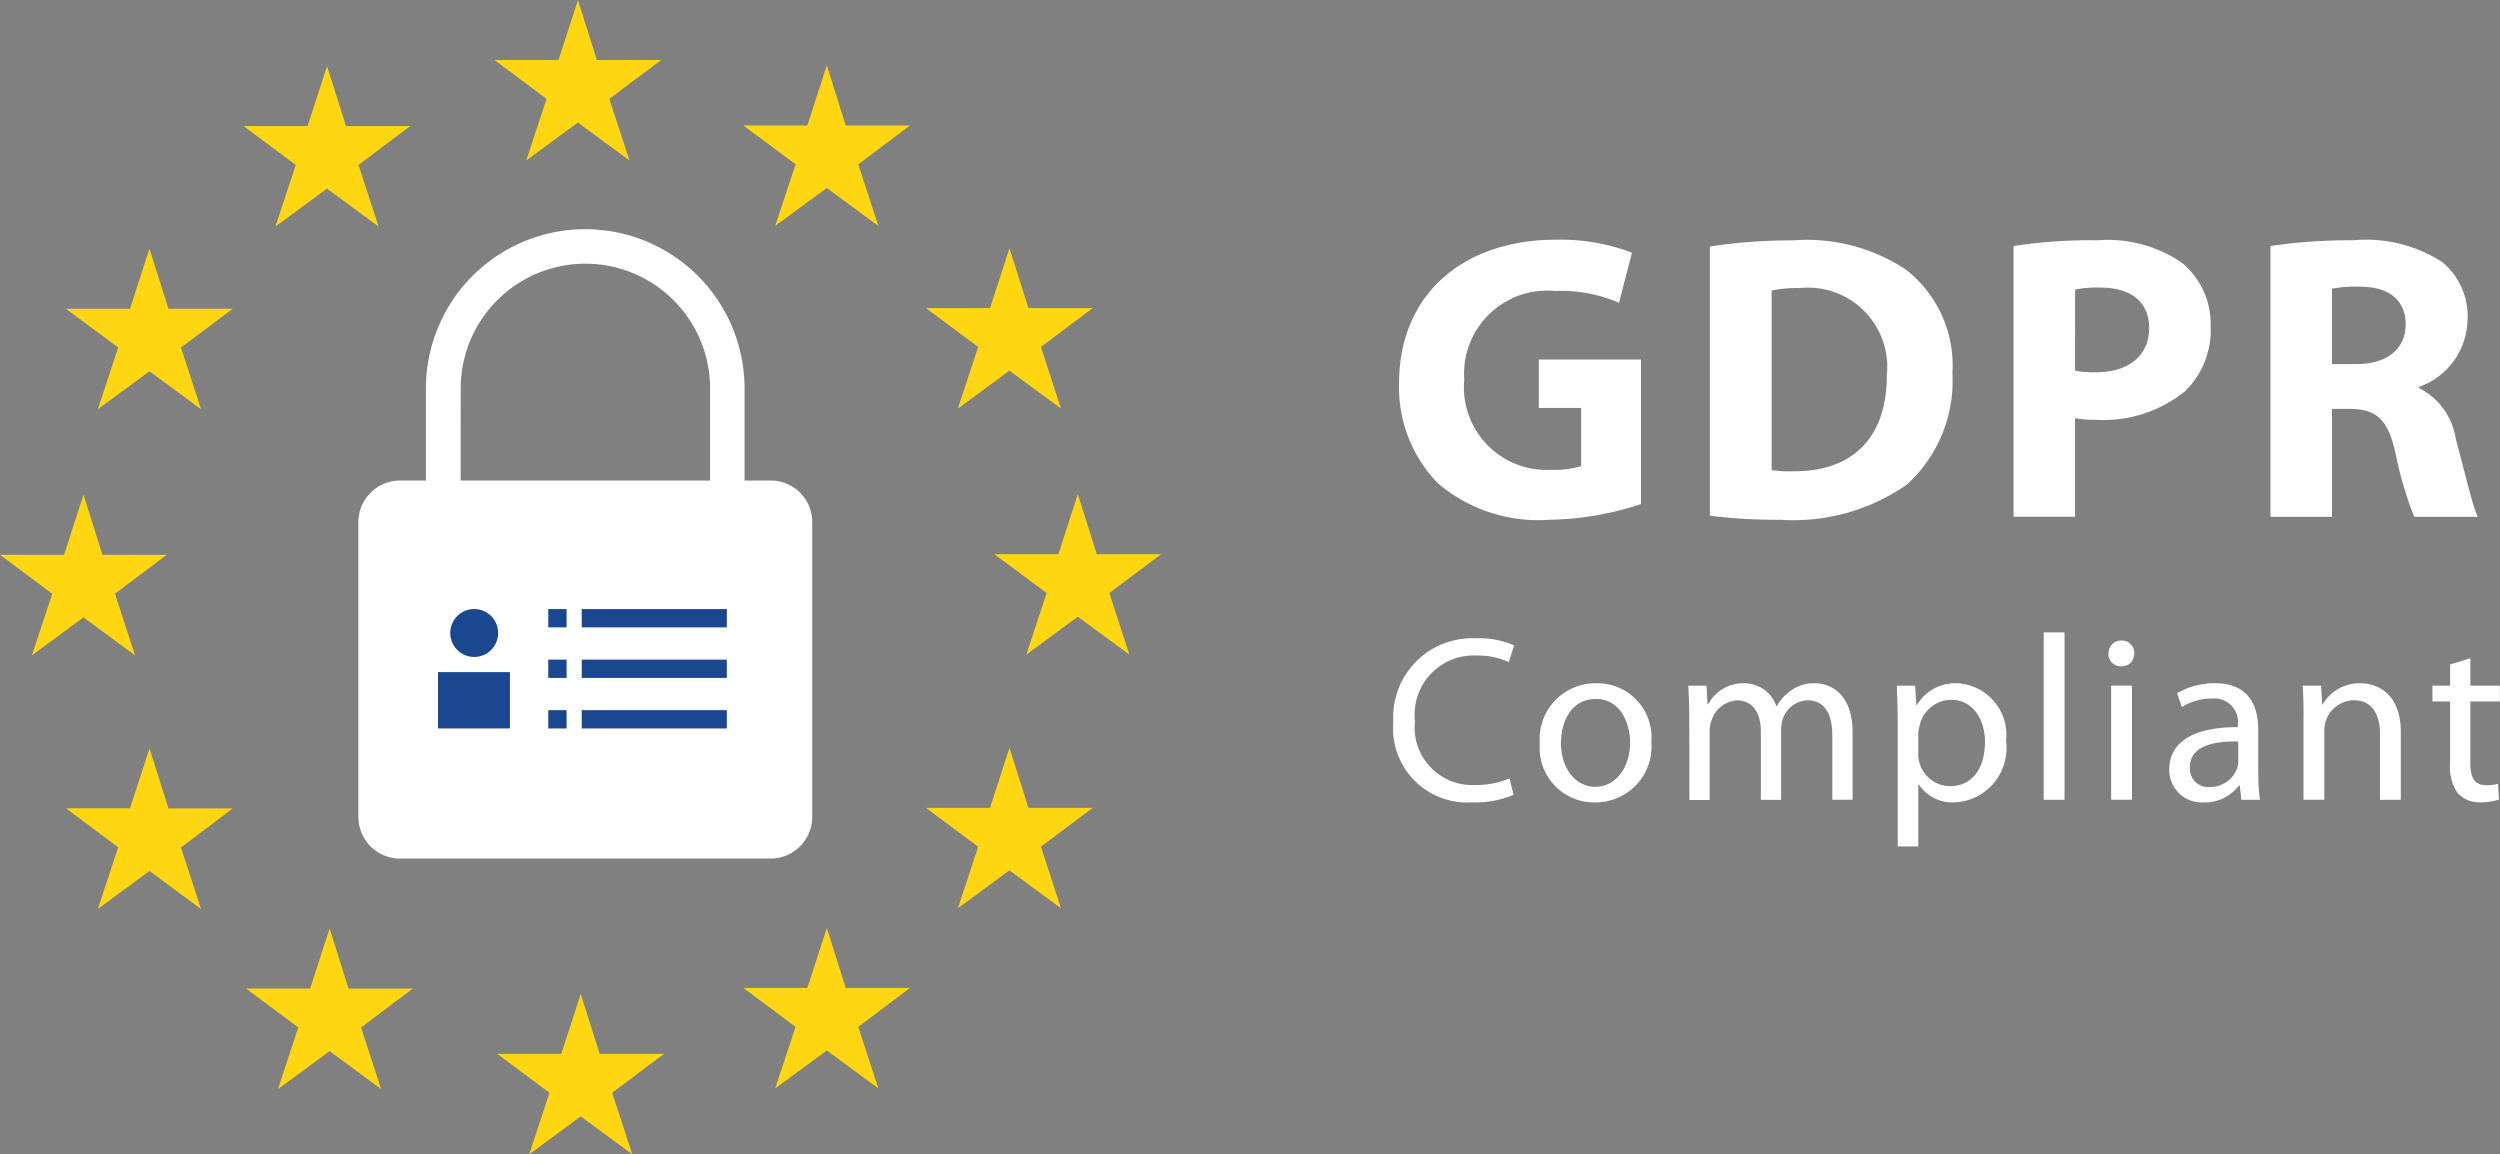 <svg xmlns="http://www.w3.org/2000/svg" width="96" height="44.326" viewBox="0 0 96 44.326">
  <rect x="0" y="0" width="96" height="44.326" fill="#808080" stroke="none"/>
  <g id="GDPR-Compliant" transform="translate(-0.975 -1.018)">
    <path id="Path_5685" data-name="Path 5685" d="M30.143,19.2h-1V15.667a6.118,6.118,0,0,0-12.236,0V19.2h-1a1.6,1.6,0,0,0-1.594,1.6V32.117a1.6,1.6,0,0,0,1.594,1.6H30.142a1.6,1.6,0,0,0,1.6-1.6V20.8A1.594,1.594,0,0,0,30.143,19.2Zm-11.9-3.538a4.788,4.788,0,0,1,9.576,0V19.2H18.241Z" transform="translate(0.423 0.27)" fill="#fff"/>
    <g id="Group_1849" data-name="Group 1849" transform="translate(0.975 1.018)">
      <g id="Group_1848" data-name="Group 1848">
        <path id="Path_5686" data-name="Path 5686" d="M22.438,22.927" transform="translate(-0.295 -0.323)" fill="#fed612"/>
        <path id="Path_5687" data-name="Path 5687" d="M23.311,3.323H25.78L23.79,4.815l.775,2.367L22.582,5.724,20.6,7.181l.78-2.367-2-1.492h2.459l.746-2.3.728,2.3" transform="translate(-0.392 -1.018)" fill="#fed612"/>
        <path id="Path_5688" data-name="Path 5688" d="M23.416,40.313h2.469l-1.99,1.494.773,2.365-1.98-1.458-1.979,1.458.779-2.365-2.006-1.494h2.46l.746-2.3.728,2.3" transform="translate(-0.388 0.155)" fill="#fed612"/>
        <path id="Path_5689" data-name="Path 5689" d="M32.574,37.859h2.468l-1.986,1.494.771,2.364-1.979-1.455-1.983,1.455.783-2.364L28.64,37.859H31.1l.748-2.3.726,2.3" transform="translate(-0.098 0.077)" fill="#fed612"/>
        <path id="Path_5690" data-name="Path 5690" d="M32.574,5.758h2.468L33.056,7.251l.771,2.366L31.848,8.16,29.865,9.616l.783-2.366L28.64,5.758H31.1l.748-2.306.726,2.306" transform="translate(-0.098 -0.941)" fill="#fed612"/>
        <path id="Path_5691" data-name="Path 5691" d="M39.372,12.556h2.47l-1.988,1.493.77,2.366-1.98-1.456-1.98,1.456.78-2.366-2.006-1.493H37.9l.746-2.3.728,2.3" transform="translate(0.118 -0.725)" fill="#fed612"/>
        <path id="Path_5692" data-name="Path 5692" d="M39.372,31.158h2.47l-1.988,1.491.77,2.365-1.98-1.457-1.98,1.457.78-2.365-2.006-1.491H37.9l.746-2.307.728,2.307" transform="translate(0.118 -0.136)" fill="#fed612"/>
        <path id="Path_5693" data-name="Path 5693" d="M41.921,21.716h2.47L42.4,23.208l.771,2.366-1.982-1.458-1.977,1.458.78-2.366-2.009-1.492h2.462l.744-2.308.729,2.308" transform="translate(0.198 -0.435)" fill="#fed612"/>
        <path id="Path_5694" data-name="Path 5694" d="M13.974,5.78h2.468L14.455,7.273l.769,2.366L13.245,8.182,11.266,9.638l.779-2.366L10.039,5.78H12.5l.746-2.3.729,2.3" transform="translate(-0.688 -0.94)" fill="#fed612"/>
        <path id="Path_5695" data-name="Path 5695" d="M7.366,12.581H9.835L7.846,14.07l.771,2.369-1.98-1.457L4.655,16.438l.781-2.369L3.43,12.581H5.89l.747-2.307.729,2.307" transform="translate(-0.897 -0.725)" fill="#fed612"/>
        <path id="Path_5696" data-name="Path 5696" d="M4.909,21.738H7.378L5.39,23.231,6.161,25.6l-1.98-1.458L2.2,25.6l.781-2.365L.975,21.738h2.46l.747-2.306.727,2.306" transform="translate(-0.975 -0.434)" fill="#fed612"/>
        <path id="Path_5697" data-name="Path 5697" d="M7.366,31.178H9.835l-1.989,1.5.771,2.364L6.637,33.58,4.655,35.037l.781-2.364-2.006-1.5H5.89l.747-2.3.729,2.3" transform="translate(-0.897 -0.135)" fill="#fed612"/>
        <path id="Path_5698" data-name="Path 5698" d="M14.069,37.884h2.468L14.55,39.376l.77,2.367-1.978-1.458L11.36,41.742l.779-2.367-2.006-1.492h2.461l.748-2.307.727,2.307" transform="translate(-0.685 0.078)" fill="#fed612"/>
      </g>
    </g>
    <circle id="Ellipse_3" data-name="Ellipse 3" cx="0.92" cy="0.92" r="0.92" transform="translate(18.264 24.405)" fill="#1a4790"/>
    <rect id="Rectangle_2309" data-name="Rectangle 2309" width="0.703" height="0.702" transform="translate(22.029 24.407)" fill="#1a4790"/>
    <rect id="Rectangle_2310" data-name="Rectangle 2310" width="5.572" height="0.702" transform="translate(23.313 24.407)" fill="#1a4790"/>
    <rect id="Rectangle_2311" data-name="Rectangle 2311" width="0.703" height="0.702" transform="translate(22.029 26.348)" fill="#1a4790"/>
    <rect id="Rectangle_2312" data-name="Rectangle 2312" width="5.572" height="0.702" transform="translate(23.313 26.348)" fill="#1a4790"/>
    <rect id="Rectangle_2313" data-name="Rectangle 2313" width="0.703" height="0.703" transform="translate(22.029 28.288)" fill="#1a4790"/>
    <rect id="Rectangle_2314" data-name="Rectangle 2314" width="5.572" height="0.703" transform="translate(23.313 28.288)" fill="#1a4790"/>
    <rect id="Rectangle_2315" data-name="Rectangle 2315" width="2.761" height="2.163" transform="translate(17.794 26.827)" fill="#1a4790"/>
    <g id="Group_1850" data-name="Group 1850" transform="translate(54.478 10.215)">
      <path id="Path_5699" data-name="Path 5699" d="M62.336,20.094a11.775,11.775,0,0,1-3.518.6,5.944,5.944,0,0,1-4.285-1.407,5.288,5.288,0,0,1-1.485-3.847c.015-3.5,2.564-5.5,6.02-5.5a7.644,7.644,0,0,1,2.924.5l-.5,1.923a5.519,5.519,0,0,0-2.44-.453,3.193,3.193,0,0,0-3.5,3.41,3.169,3.169,0,0,0,3.33,3.455,3.678,3.678,0,0,0,1.157-.14V16.4H58.414v-1.86h3.925v5.55Z" transform="translate(-52.827 -9.932)" fill="#fff"/>
      <path id="Path_5700" data-name="Path 5700" d="M64.612,10.2a20.923,20.923,0,0,1,3.206-.236,6.86,6.86,0,0,1,4.33,1.127,4.662,4.662,0,0,1,1.783,3.971,5.385,5.385,0,0,1-1.736,4.269,7.607,7.607,0,0,1-4.879,1.362,20.773,20.773,0,0,1-2.7-.156V10.2Zm2.376,8.585a4.529,4.529,0,0,0,.831.046c2.172.015,3.594-1.174,3.594-3.69a3.046,3.046,0,0,0-3.346-3.346,5.01,5.01,0,0,0-1.079.095Z" transform="translate(-52.461 -9.931)" fill="#fff"/>
      <path id="Path_5701" data-name="Path 5701" d="M75.918,10.181a19.517,19.517,0,0,1,3.221-.22,5.052,5.052,0,0,1,3.221.845,3.034,3.034,0,0,1,1.127,2.439,3.282,3.282,0,0,1-.969,2.5,4.961,4.961,0,0,1-3.425,1.11,4.206,4.206,0,0,1-.812-.062v3.783H75.919v-10.4Zm2.362,4.785a3.5,3.5,0,0,0,.8.063c1.268,0,2.047-.641,2.047-1.705,0-.968-.671-1.547-1.876-1.547a4.289,4.289,0,0,0-.968.077Z" transform="translate(-52.102 -9.931)" fill="#fff"/>
      <path id="Path_5702" data-name="Path 5702" d="M85.481,10.181a20.8,20.8,0,0,1,3.175-.22,5.384,5.384,0,0,1,3.409.829,2.675,2.675,0,0,1,.985,2.22,2.79,2.79,0,0,1-1.862,2.579v.047A2.629,2.629,0,0,1,92.6,17.591c.328,1.205.641,2.581.844,2.988H91a14.082,14.082,0,0,1-.719-2.456c-.3-1.327-.752-1.671-1.736-1.689h-.7v4.145H85.482v-10.4Zm2.362,4.534h.938c1.189,0,1.892-.593,1.892-1.518,0-.954-.657-1.454-1.75-1.454a4.709,4.709,0,0,0-1.08.078Z" transform="translate(-51.799 -9.931)" fill="#fff"/>
      <path id="Path_5703" data-name="Path 5703" d="M57.453,30.786a3.856,3.856,0,0,1-1.613.29,2.849,2.849,0,0,1-3.006-3.1,3.033,3.033,0,0,1,3.188-3.2,3.289,3.289,0,0,1,1.449.271l-.2.643a2.8,2.8,0,0,0-1.222-.253,2.27,2.27,0,0,0-2.384,2.517A2.214,2.214,0,0,0,56,30.407a3.2,3.2,0,0,0,1.294-.254Z" transform="translate(-52.834 -9.461)" fill="#fff"/>
      <path id="Path_5704" data-name="Path 5704" d="M62.569,28.694a2.147,2.147,0,0,1-2.183,2.329,2.09,2.09,0,0,1-2.1-2.255,2.142,2.142,0,0,1,2.173-2.319A2.074,2.074,0,0,1,62.569,28.694Zm-3.47.045c0,.962.543,1.686,1.323,1.686.759,0,1.331-.716,1.331-1.7,0-.743-.371-1.674-1.312-1.674S59.1,27.915,59.1,28.739Z" transform="translate(-52.661 -9.408)" fill="#fff"/>
      <path id="Path_5705" data-name="Path 5705" d="M63.851,27.727c0-.463-.02-.825-.036-1.186h.7l.036.714h.026a1.52,1.52,0,0,1,1.387-.806,1.292,1.292,0,0,1,1.231.879h.019a1.737,1.737,0,0,1,.5-.569,1.463,1.463,0,0,1,.959-.31c.589,0,1.45.382,1.45,1.9v2.572h-.779V28.452c0-.85-.319-1.349-.951-1.349a1.047,1.047,0,0,0-.951.715,1.4,1.4,0,0,0-.063.4v2.708H66.6V28.3c0-.7-.31-1.195-.916-1.195a1.1,1.1,0,0,0-.986.8,1.034,1.034,0,0,0-.064.389v2.636h-.778Z" transform="translate(-52.486 -9.408)" fill="#fff"/>
      <path id="Path_5706" data-name="Path 5706" d="M71.609,27.971c0-.562-.02-1.014-.035-1.431h.706l.045.751h.019a1.709,1.709,0,0,1,1.558-.842,1.985,1.985,0,0,1,1.867,2.218,2.081,2.081,0,0,1-2,2.355,1.538,1.538,0,0,1-1.35-.688H72.4v2.381H71.61V27.971Zm.788,1.168a1.129,1.129,0,0,0,.038.325,1.225,1.225,0,0,0,1.193.934c.842,0,1.332-.689,1.332-1.694,0-.871-.462-1.621-1.306-1.621a1.256,1.256,0,0,0-1.2.978,1.366,1.366,0,0,0-.054.317v.761Z" transform="translate(-52.24 -9.408)" fill="#fff"/>
      <path id="Path_5707" data-name="Path 5707" d="M77.042,24.554h.8v6.429h-.8Z" transform="translate(-52.067 -9.468)" fill="#fff"/>
      <path id="Path_5708" data-name="Path 5708" d="M80.442,25.358a.476.476,0,0,1-.507.49.47.47,0,0,1-.481-.49.484.484,0,0,1,.5-.5A.477.477,0,0,1,80.442,25.358Zm-.887,5.615V26.59h.8v4.383Z" transform="translate(-51.99 -9.459)" fill="#fff"/>
      <path id="Path_5709" data-name="Path 5709" d="M85.134,29.873a7.338,7.338,0,0,0,.064,1.05h-.714l-.065-.554h-.027a1.626,1.626,0,0,1-1.339.654,1.248,1.248,0,0,1-1.34-1.259c0-1.06.942-1.639,2.634-1.63v-.091a.9.9,0,0,0-1-1.006,2.132,2.132,0,0,0-1.15.324l-.182-.532a2.842,2.842,0,0,1,1.45-.382c1.34,0,1.666.914,1.666,1.785v1.64Zm-.77-1.187c-.87-.02-1.856.135-1.856.987a.7.7,0,0,0,.742.76,1.109,1.109,0,0,0,1.078-.734.916.916,0,0,0,.036-.254Z" transform="translate(-51.918 -9.408)" fill="#fff"/>
      <path id="Path_5710" data-name="Path 5710" d="M86.715,27.727c0-.463-.008-.825-.035-1.186h.707l.045.723h.018a1.624,1.624,0,0,1,1.449-.815c.608,0,1.55.362,1.55,1.866v2.608h-.8V28.4c0-.707-.263-1.3-1.014-1.3a1.154,1.154,0,0,0-1.07.814,1.222,1.222,0,0,0-.053.371v2.636h-.8v-3.2Z" transform="translate(-51.761 -9.408)" fill="#fff"/>
      <path id="Path_5711" data-name="Path 5711" d="M92.966,25.519V26.57H94.1v.607H92.966V29.54c0,.544.153.852.6.852a1.527,1.527,0,0,0,.462-.055l.036.607a2.2,2.2,0,0,1-.708.108,1.143,1.143,0,0,1-.86-.335,1.71,1.71,0,0,1-.307-1.15V27.177h-.679V26.57h.679v-.815Z" transform="translate(-51.608 -9.438)" fill="#fff"/>
    </g>
  </g>
</svg>
